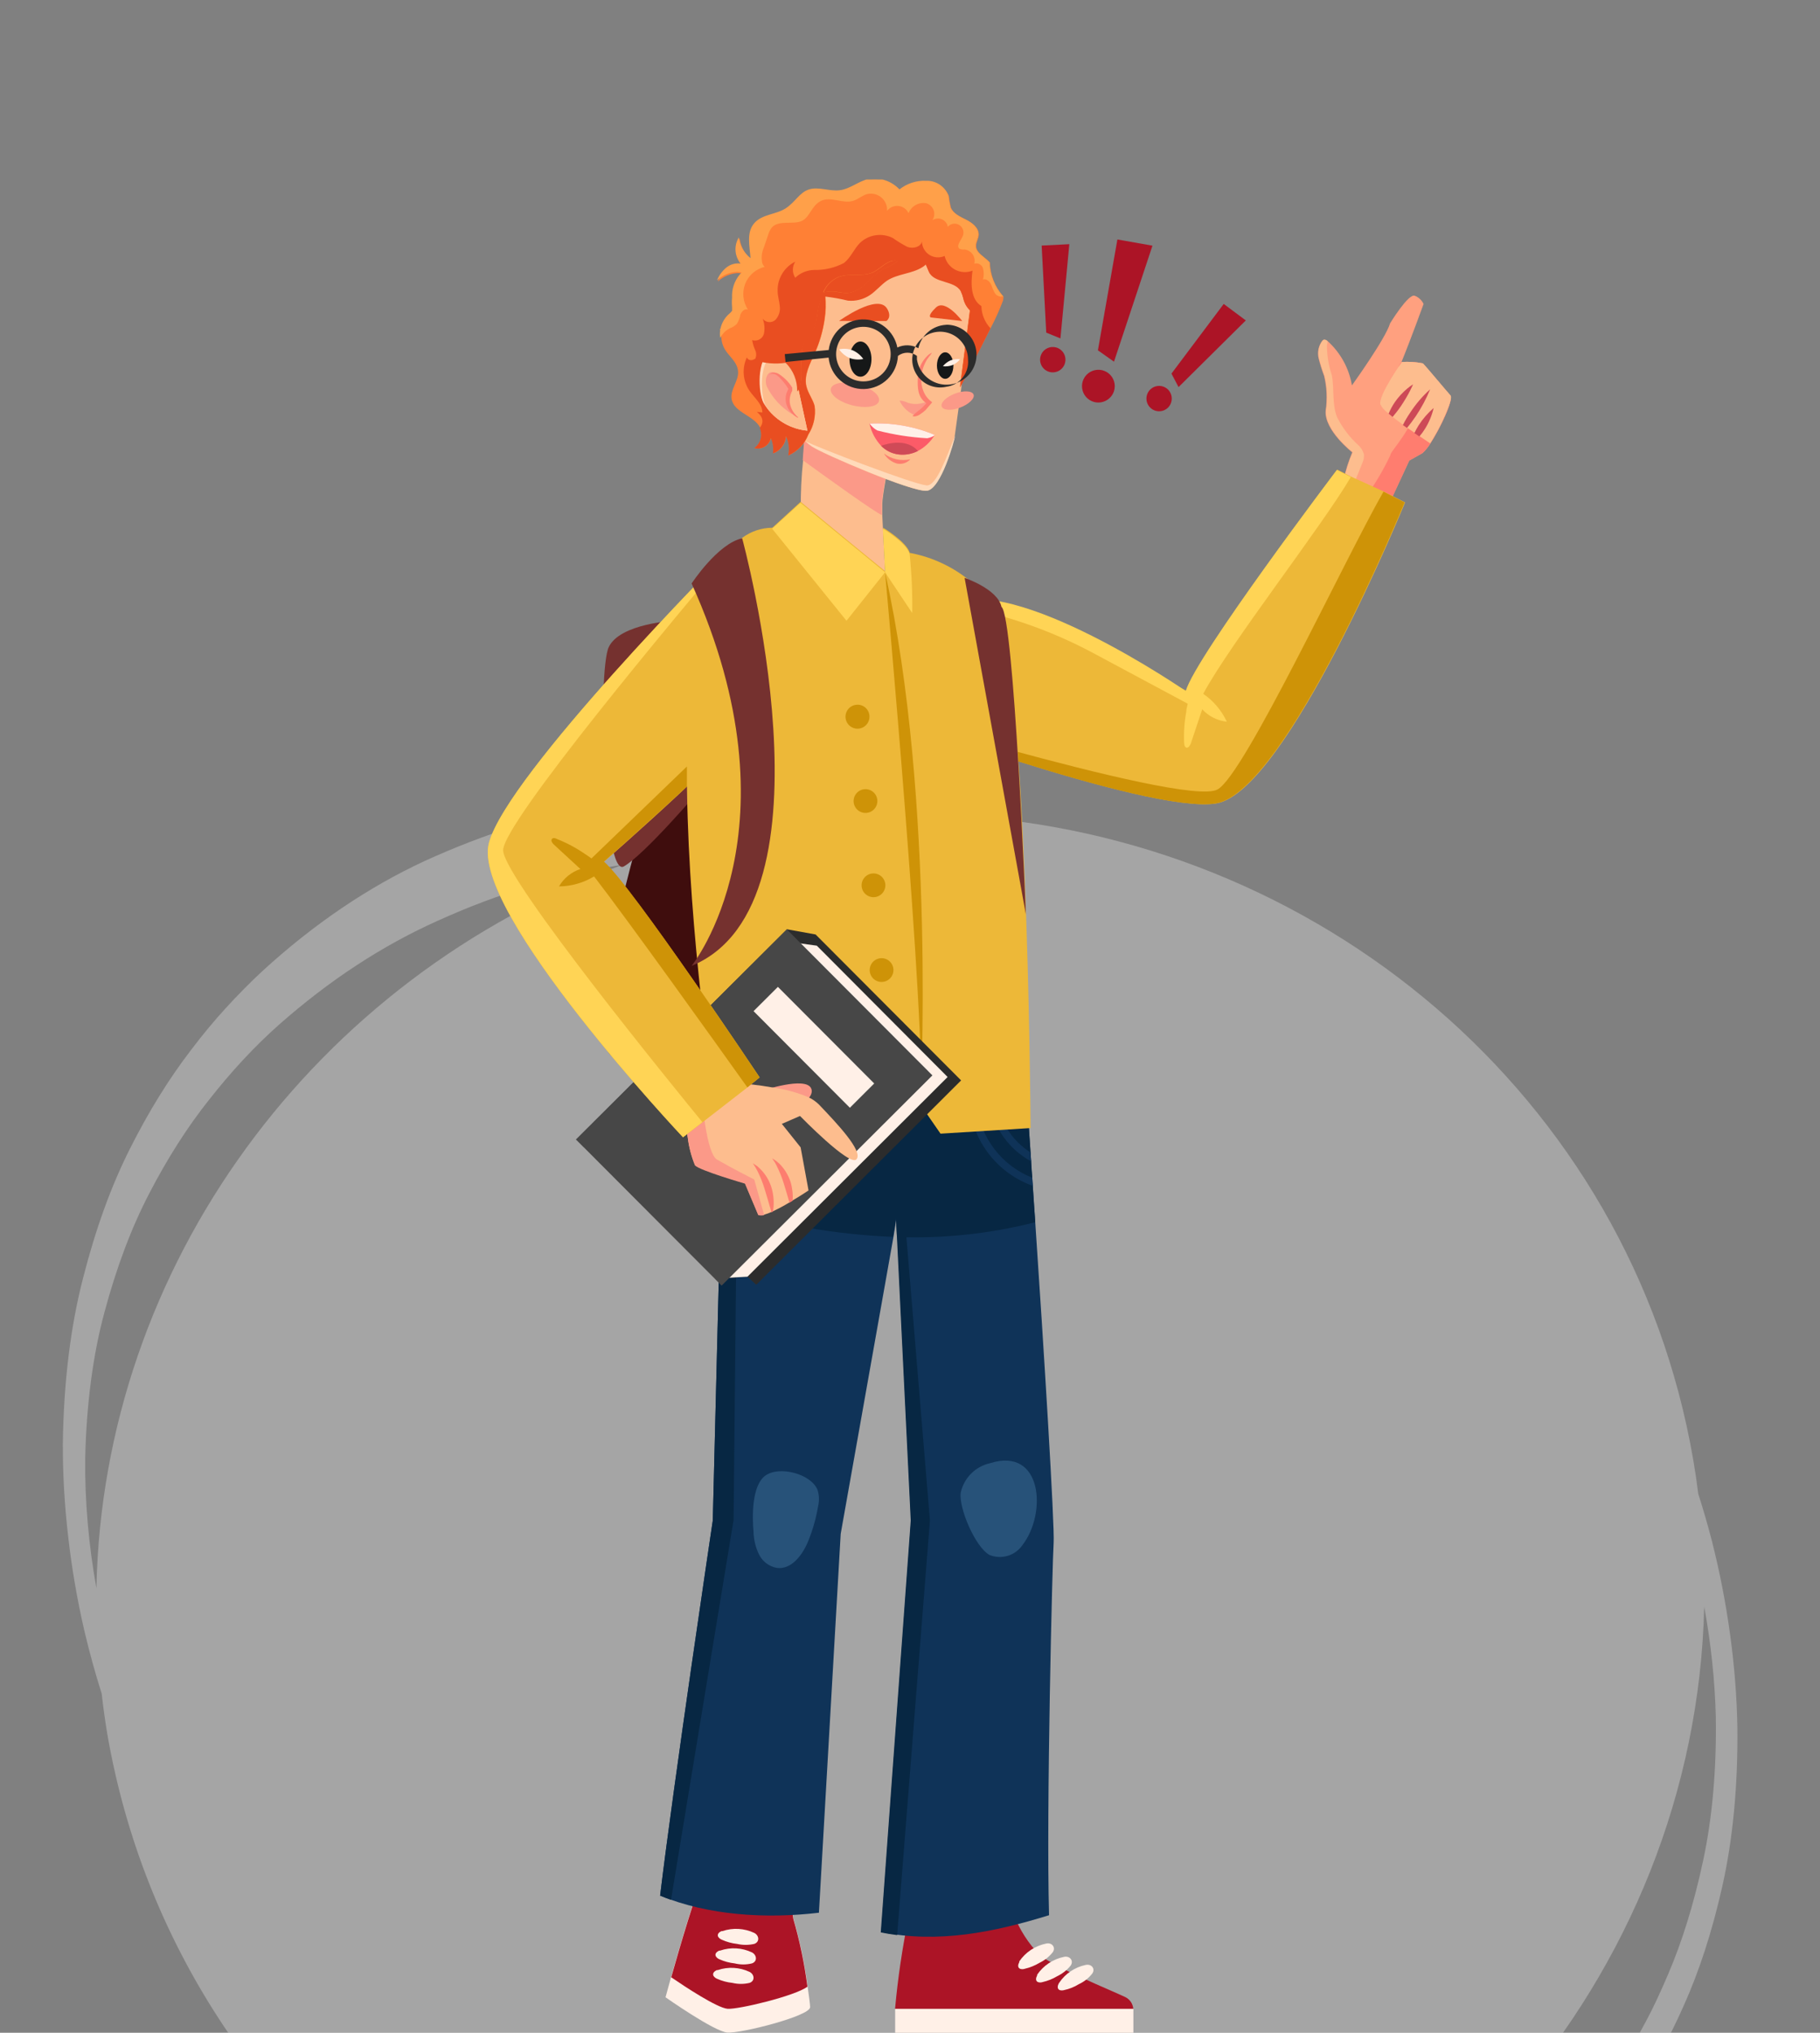 <svg xmlns="http://www.w3.org/2000/svg" width="720" height="804" viewBox="0 0 720 804" fill="none"><rect x="0" y="0" width="720" height="804" fill="#808080" stroke="none"/><g clip-path="url(#clip0_6_1383)"><g clip-path="url(#clip1_6_1383)"><path d="M453.789 937.135C434.968 938.68 420.177 938.385 410.088 937.879C406.256 937.692 403.098 937.488 400.686 937.305C230.314 962.379 70.877 851.093 42.379 685.455C41.527 680.254 40.805 675.04 40.217 669.839C37.652 661.758 35.356 653.423 33.352 644.921C30.541 632.773 28.404 620.35 26.994 607.962C25.526 595.38 24.808 582.93 24.858 570.924C25.187 546.819 27.904 524.59 32.849 505.547C37.727 486.375 43.902 469.293 51.241 454.668C58.7 439.789 66.886 426.558 75.726 415.093C80.138 409.253 84.709 403.752 89.44 398.588C94.167 393.442 98.999 388.526 103.954 383.939C124.198 365.437 145.607 350.93 167.987 340.549C215.005 319.055 264.659 309.996 316.034 313.537C336.356 314.79 356.69 317.767 377.037 322.468C521.096 330.161 645.048 433.207 669.85 577.366C670.624 581.859 671.29 586.367 671.846 590.87C673.791 596.916 675.587 603.112 677.221 609.419C680.325 621.617 682.764 634.172 684.478 646.772C686.17 659.175 687.126 671.518 687.323 683.488C687.548 706.459 685.494 727.857 681.285 746.388C677.331 763.926 672.215 779.704 666.048 793.387C663.078 800.074 659.97 806.337 656.723 812.175C653.482 817.962 650.179 823.511 646.812 828.822C640.152 838.77 633.139 847.79 625.801 855.846C618.653 863.799 611.393 870.726 604.157 876.902C590.388 888.523 576.078 898.234 561.292 905.991C547.277 913.383 533.823 919.084 521 923.382C499.09 930.643 476.656 935.233 453.789 937.135ZM173.249 364.149C151.335 373.938 130.336 387.674 110.435 405.237C105.56 409.562 100.824 414.195 96.229 419.136C91.634 424.077 87.151 429.331 82.781 434.898C74.226 445.626 66.288 458.048 59.036 472.054C52.026 485.5 46.086 501.253 41.34 518.979C36.763 535.809 34.167 555.544 33.703 577.023C33.537 593.502 35.047 610.924 38.142 628.208C40.648 501.117 123.773 387.054 246.376 342.006C221.357 345.998 196.937 353.392 173.249 364.149ZM519.27 915.611C531.862 910.606 545.11 904.342 558.772 896.165C573.2 887.644 587.15 877.246 600.562 865.019C607.6 858.578 614.619 851.394 621.5 843.287C628.551 835.062 635.278 825.909 641.656 815.862C644.907 810.77 648.042 805.251 651.121 799.541C654.201 793.831 657.066 787.511 659.856 781.004C665.509 767.834 670.169 752.738 673.738 736.031C677.384 719.152 679.099 699.768 678.781 679.031C678.425 664.797 676.87 650.047 674.186 635.443C670.866 781.152 561.713 909.704 408.508 936.059C406.769 936.358 405.051 936.654 403.354 936.946L409.892 936.867C419.864 936.696 434.532 936.015 453.102 933.269C475.632 929.953 497.716 924.06 519.27 915.611Z" fill="white" fill-opacity="0.29"></path></g><g clip-path="url(#clip2_6_1383)"><path d="M563.168 120.254C563.168 120.254 557.832 134.959 554.432 143.181C557.251 142.989 560.083 143.175 562.852 143.735C563.603 144.407 573.17 155.87 573.684 156.345C575.265 157.807 569.731 169.271 565.778 175.517C564.936 176.865 563.926 178.1 562.773 179.193L557.515 182.158L549.016 200.46C546.409 200.013 543.871 199.229 541.466 198.128L539.766 197.298C537.949 196.329 536.262 195.133 534.746 193.74C533.504 192.563 532.415 191.235 531.504 189.787C532.318 186.067 533.469 182.428 534.943 178.916C534.943 178.916 523.795 170.22 524.428 162.432C525.105 157.877 524.903 153.235 523.835 148.755C522.979 146.492 522.253 144.183 521.661 141.837C521.361 140.665 521.323 139.442 521.549 138.253C521.774 137.065 522.258 135.94 522.965 134.959C523.116 134.715 523.336 134.522 523.598 134.406C523.889 134.346 524.191 134.361 524.475 134.451C524.759 134.541 525.015 134.702 525.219 134.92C530.307 139.504 533.692 145.677 534.825 152.431C534.825 152.431 548.107 134.01 549.926 127.883C549.926 127.883 557.16 116.025 559.65 116.973C560.454 117.255 561.184 117.714 561.785 118.317C562.381 118.855 562.853 119.516 563.168 120.254Z" fill="#FFA07F"></path><path d="M565.778 175.517C564.936 176.865 563.926 178.1 562.773 179.193L557.516 182.158L549.016 200.46C546.409 200.013 543.871 199.229 541.466 198.128L539.766 197.298C543.715 191.902 547.143 186.145 550.005 180.102C550.005 178.323 559.374 169.548 560.52 159.309C561.113 154.092 548.898 149.941 554.432 143.181C557.251 142.989 560.083 143.175 562.852 143.735C563.603 144.407 573.17 155.87 573.684 156.345C575.265 157.807 569.889 169.271 565.778 175.517Z" fill="#FF7D6F"></path><path d="M525.219 135.038C525.219 135.552 525.021 136.026 524.942 136.54C524.937 140.572 525.591 144.578 526.879 148.399C527.907 153.894 526.879 159.744 528.935 164.962C531.047 169.187 533.93 172.981 537.434 176.149C538.523 177.135 539.282 178.433 539.608 179.865C539.634 181.067 539.377 182.259 538.857 183.344C537.552 186.743 535.971 190.182 534.904 193.661C533.663 192.483 532.574 191.156 531.662 189.708C532.489 185.986 533.654 182.348 535.141 178.837C535.141 178.837 523.954 170.141 524.586 162.353C525.263 157.798 525.062 153.156 523.993 148.676C523.138 146.413 522.412 144.104 521.819 141.758C521.522 140.58 521.484 139.35 521.71 138.156C521.935 136.961 522.417 135.83 523.123 134.841C523.288 134.619 523.506 134.443 523.756 134.327C524.039 134.317 524.321 134.377 524.576 134.501C524.831 134.625 525.051 134.809 525.219 135.038Z" fill="#FDBD8E"></path><path d="M573.249 160.416C571.312 165.655 568.807 170.666 565.778 175.358L561.509 172.473L560.837 172.038L559.532 171.129L557.16 169.508C556.992 169.354 556.807 169.222 556.607 169.113L554.986 167.966L551.903 165.674L551.231 165.12L550.954 164.923L549.373 163.618L548.898 163.183C547.726 162.349 546.765 161.253 546.091 159.981C545.143 156.503 554.591 143.181 554.591 143.181C557.396 142.992 560.215 143.178 562.971 143.735C563.722 144.407 573.289 155.87 573.803 156.345C574.317 156.819 573.961 158.44 573.249 160.416Z" fill="#FDBD8E"></path><path d="M559.018 151.996C559.018 151.996 558.583 153.064 557.753 154.684C556.922 156.305 555.697 158.4 554.195 160.653C553.088 162.274 551.902 163.737 550.914 164.923L549.333 163.618C550.01 162.012 550.844 160.476 551.823 159.033C553.187 157.084 554.795 155.317 556.606 153.775C557.368 153.127 558.173 152.532 559.018 151.996Z" fill="#CD4A57"></path><path d="M565.777 153.973C564.233 157.728 562.313 161.317 560.045 164.685C558.899 166.385 557.713 167.927 556.606 169.271L554.985 168.125C555.827 166.423 556.792 164.785 557.871 163.223C560.088 159.805 562.746 156.695 565.777 153.973Z" fill="#CD4A57"></path><path d="M567.161 161.365C566.468 164.336 565.279 167.17 563.643 169.745C563.012 170.764 562.298 171.729 561.508 172.631L560.836 172.196L559.532 171.287C560.039 170.227 560.606 169.198 561.232 168.204C562.874 165.655 564.871 163.352 567.161 161.365Z" fill="#CD4A57"></path><path d="M369.862 251.572C377.768 245.366 384.409 239.713 386.663 239.515C390.892 239.318 430.147 254.418 430.147 254.418C448.924 262.324 469.282 273.195 469.282 273.195C473.235 259.438 529.053 185.755 529.053 185.755L534.588 188.561L547.514 194.451L555.855 198.721C555.855 198.721 509.011 313.357 481.102 317.784C467.582 319.919 433.19 310.708 401.328 300.628L369.862 251.572Z" fill="#EDB838"></path><path d="M398.324 296.241C434.732 306.162 474.935 316.005 481.656 312.25C492.21 306.637 531.623 221.925 547.317 194.451L555.658 198.721C555.658 198.721 508.813 313.357 480.905 317.784C467.385 319.919 432.993 310.708 401.131 300.628L398.324 296.241Z" fill="#CE9307"></path><path d="M469.361 295.727C468.689 295.529 468.492 294.659 468.452 293.908C468.254 289.779 468.533 285.641 469.282 281.575C469.282 280.784 469.599 279.559 469.875 278.334L432.993 258.569C415.026 248.881 395.554 242.292 375.396 239.081C401.052 226.391 469.085 273.313 469.085 273.313C473.038 259.557 528.855 185.874 528.855 185.874L534.39 188.68C523.203 207.852 486.399 254.892 476.003 274.42C480.042 277.197 483.263 281.005 485.332 285.449C481.604 285.045 478.149 283.304 475.607 280.547C474.066 285.093 472.563 289.6 471.061 294.145C470.745 294.817 470.191 295.885 469.361 295.727Z" fill="#FFD455"></path><path d="M316.811 201.488C317.523 202.239 350.136 226.352 350.136 226.352C350.136 226.352 349.385 211.489 349.029 203.741C349.029 201.369 349.029 199.788 349.029 199.274C349.029 196.151 351.638 182.751 351.638 182.751L318.748 167.729C318.748 167.729 318.234 174.489 317.721 181.999C317.027 188.471 316.723 194.979 316.811 201.488Z" fill="#FDBD8E"></path><path d="M317.562 181.999C326.694 188.64 346.855 203.148 348.871 203.701C348.871 201.33 348.871 199.748 348.871 199.234C348.871 196.112 351.48 182.711 351.48 182.711L318.59 167.69C318.59 167.69 318.076 174.489 317.562 181.999Z" fill="#FB9988"></path><path d="M313.926 168.876C314.976 171.068 316.518 172.989 318.432 174.489C319.27 175.242 320.155 175.942 321.081 176.584C325.034 179.351 361.086 194.847 366.62 194.096C372.155 193.345 377.452 174.331 377.729 172.236C379.547 159.863 384.449 121.717 384.449 121.717C370.732 80.171 321.713 101.715 316.179 105.905C310.644 110.095 313.926 168.876 313.926 168.876Z" fill="#FDBD8E"></path><path d="M318.59 174.489C319.428 175.242 320.313 175.942 321.238 176.584C325.191 179.351 361.244 194.847 366.778 194.096C372.313 193.344 377.61 174.331 377.886 172.236C374.447 180.616 370.534 192.238 366.581 192C360.651 191.328 322.978 176.821 318.59 174.489Z" fill="#FFDABA"></path><path d="M380.654 126.974C380.654 126.974 374.012 118.08 370.296 121.598C366.581 125.116 368.241 125.551 368.241 125.551L380.654 126.974Z" fill="#E94E21"></path><path d="M331.952 126.935C331.952 126.935 347.131 115.945 350.887 121.993C353.061 125.512 350.65 126.974 350.65 126.974L331.952 126.935Z" fill="#E94E21"></path><path d="M359.149 159.309C358.136 158.773 357.013 158.475 355.868 158.44C357.033 161.033 359.159 163.073 361.797 164.132C362.006 164.173 362.221 164.173 362.43 164.132C362.686 164.099 362.93 164.004 363.141 163.855C364.604 163.012 365.881 161.882 366.897 160.535C367.116 160.268 367.278 159.958 367.371 159.626C367.609 158.558 366.857 158.795 366.225 159.033C365.465 159.345 364.668 159.557 363.853 159.665C362.279 159.922 360.666 159.8 359.149 159.309Z" fill="#FB9988"></path><path d="M362.034 163.5C362.706 162.907 363.458 162.393 364.13 161.839C364.975 161.119 365.756 160.325 366.462 159.468C362.904 157.017 362.944 153.301 363.102 149.071C363.174 147.169 363.702 145.311 364.644 143.656C365.12 142.782 365.704 141.972 366.383 141.244C366.722 140.859 367.092 140.502 367.49 140.177C367.867 139.9 368.279 139.674 368.715 139.505C368.518 139.742 368.359 140.059 368.162 140.296C367.626 140.941 367.125 141.614 366.66 142.312C366.223 143.047 365.839 143.814 365.513 144.604C364.865 146.188 364.504 147.875 364.446 149.585C364.367 151.269 364.636 152.951 365.236 154.527C365.93 156.38 367.171 157.979 368.794 159.112C368.794 159.112 366.383 161.958 366.146 162.195C365.519 162.777 364.844 163.306 364.13 163.776C363.434 164.318 362.597 164.647 361.718 164.725C361.449 164.731 361.185 164.648 360.967 164.488L361.362 164.172L362.034 163.5Z" fill="#FD7D6F"></path><path d="M336.062 142.035C336.062 145.988 338 148.992 340.411 148.992C342.822 148.992 344.759 145.869 344.759 142.035C344.759 138.201 342.783 135.078 340.411 135.078C338.039 135.078 336.062 138.201 336.062 142.035Z" fill="#161818"></path><path d="M331.952 138.161C332.985 139.674 334.423 140.866 336.102 141.6C337.835 142.235 339.711 142.372 341.518 141.995C340.463 140.487 339.013 139.297 337.328 138.556C335.608 137.923 333.745 137.786 331.952 138.161Z" fill="#FFF0E7"></path><path d="M377.175 144.604C377.175 147.49 375.712 149.822 373.933 149.822C372.155 149.822 370.652 147.49 370.652 144.604C370.652 141.719 372.115 139.347 373.933 139.347C375.752 139.347 377.175 141.719 377.175 144.604Z" fill="#161818"></path><path d="M379.824 142.074C379.024 143.098 377.977 143.901 376.78 144.407C375.582 144.853 374.293 145.002 373.024 144.841C373.826 143.846 374.857 143.059 376.029 142.549C377.239 142.096 378.539 141.933 379.824 142.074Z" fill="#FFF0E7"></path><path d="M349.701 179.391C351.175 180.497 352.871 181.271 354.672 181.66C356.474 182.049 358.338 182.044 360.137 181.644C359.481 182.366 358.646 182.904 357.716 183.202C356.786 183.5 355.795 183.549 354.84 183.344C352.687 182.727 350.85 181.313 349.701 179.391Z" fill="#FD7D6F"></path><path d="M369.783 172.038C368.187 174.712 365.89 176.9 363.141 178.363C360.792 179.57 358.136 180.052 355.512 179.746C352.865 179.437 350.407 178.222 348.554 176.307C346.265 173.847 344.681 170.816 343.969 167.532C352.803 167.076 361.626 168.617 369.783 172.038Z" fill="#FC5B68"></path><path d="M369.783 172.038C369.783 172.038 369.308 172.829 366.818 173.343C360.144 172.97 353.523 171.937 347.052 170.259C345.846 169.589 344.806 168.657 344.008 167.532C352.842 167.076 361.665 168.617 369.822 172.038H369.783Z" fill="#FFF0E7"></path><path d="M363.142 178.363C360.792 179.57 358.136 180.052 355.512 179.746C352.866 179.437 350.407 178.222 348.555 176.307C351.757 175.2 358.912 173.501 363.142 178.363Z" fill="#CF4A57"></path><path d="M372.55 160.812C373.103 162.314 376.503 162.511 379.863 161.207C383.223 159.902 385.713 157.61 385.16 156.068C384.607 154.526 381.207 154.368 377.807 155.673C374.407 156.977 371.957 159.27 372.55 160.812Z" fill="#FB9988"></path><path d="M328.71 153.696C328.117 155.989 331.873 158.954 337.13 160.298C342.388 161.642 347.131 160.93 347.724 158.637C348.317 156.345 344.562 153.341 339.304 151.997C334.047 150.652 329.303 151.404 328.71 153.696Z" fill="#FB9988"></path><path d="M322.306 139.861C320.487 143.814 318.076 148.281 319.025 152.668C319.657 155.515 321.634 157.926 322.306 160.574C322.834 164.519 321.952 168.523 319.815 171.88C319.108 173.711 318.046 175.383 316.689 176.801C315.332 178.219 313.707 179.355 311.909 180.142C312.47 177.555 312.15 174.856 311 172.473C310.925 173.996 310.395 175.461 309.479 176.68C308.563 177.899 307.303 178.816 305.861 179.311C306.14 177.257 305.853 175.166 305.031 173.263C304.874 173.962 304.578 174.622 304.159 175.203C303.74 175.784 303.208 176.274 302.595 176.643C301.982 177.013 301.3 177.254 300.591 177.352C299.881 177.451 299.16 177.405 298.469 177.216C299.656 176.372 300.524 175.152 300.933 173.753C301.342 172.355 301.267 170.859 300.722 169.508V169.152C298.271 164.29 290.246 163.183 289.416 157.728C288.863 154.012 292.302 150.613 291.986 146.858C291.669 143.102 288.467 141.086 286.728 138.121C285.952 136.795 285.492 135.307 285.384 133.773C285.226 132.738 285.226 131.685 285.384 130.65C285.365 130.532 285.365 130.412 285.384 130.295C285.824 128.104 286.928 126.103 288.546 124.563C289.091 124.136 289.583 123.645 290.009 123.1C290.116 122.951 290.208 122.792 290.286 122.626C290.581 121.565 290.581 120.445 290.286 119.384C290.286 118.95 290.286 118.515 290.286 118.04C290.069 114.637 291.173 111.281 293.369 108.672L294.041 107.96C296.18 105.856 298.965 104.534 301.947 104.205H303.371L305.9 100.726C307.956 101.603 310.226 101.851 312.423 101.438C314.334 101.506 316.208 101.982 317.919 102.835C319.631 103.687 321.14 104.895 322.345 106.379C323.386 107.559 324.239 108.893 324.875 110.332C325.503 111.713 325.98 113.158 326.299 114.641C326.317 114.878 326.317 115.116 326.299 115.352L326.536 116.855C326.853 119.922 326.773 123.018 326.299 126.065C325.627 130.829 324.282 135.474 322.306 139.861Z" fill="#FF8035"></path><path d="M379.745 152.985L383.698 122.547C382.319 121.245 381.379 119.545 381.01 117.685C380.768 116.702 380.424 115.748 379.982 114.838C377.492 110.53 369.427 111.795 367.411 107.249L366.185 104.324C365.804 104.674 365.394 104.991 364.96 105.272C360.691 108.039 355.077 107.921 350.848 110.688C348.397 112.269 346.578 114.641 344.167 116.341C341.58 118.094 338.462 118.89 335.351 118.594C332.473 117.895 329.556 117.367 326.615 117.013H326.417C326.734 120.08 326.654 123.176 326.18 126.223C325.506 130.931 324.176 135.522 322.227 139.861C320.409 143.814 317.997 148.281 318.946 152.668C319.579 155.515 321.555 157.926 322.227 160.574C322.756 164.519 321.873 168.523 319.736 171.88C319.029 173.711 317.967 175.383 316.61 176.801C315.253 178.219 313.628 179.355 311.83 180.142C312.391 177.555 312.071 174.856 310.921 172.473C310.846 173.996 310.316 175.461 309.4 176.68C308.484 177.899 307.224 178.816 305.782 179.311C306.061 177.257 305.774 175.166 304.952 173.263C304.795 173.962 304.499 174.622 304.08 175.203C303.662 175.784 303.13 176.274 302.516 176.643C301.903 177.013 301.221 177.254 300.512 177.352C299.802 177.451 299.081 177.405 298.39 177.216C299.577 176.372 300.445 175.152 300.854 173.753C301.263 172.355 301.188 170.859 300.643 169.508V169.152C302.027 167.334 302.224 165.199 299.418 162.907L301.592 163.144C301.592 159.823 298.548 157.452 296.611 154.724C295.251 152.783 294.432 150.516 294.237 148.154C294.043 145.792 294.48 143.421 295.504 141.284C295.702 142.628 297.797 142.826 298.667 141.798C299.057 141.222 299.287 140.553 299.336 139.858C299.385 139.164 299.249 138.47 298.943 137.845C298.385 136.582 297.986 135.254 297.757 133.892C298.232 134.048 298.734 134.105 299.231 134.059C299.729 134.012 300.212 133.864 300.649 133.623C301.087 133.382 301.47 133.053 301.775 132.657C302.08 132.261 302.301 131.807 302.422 131.322C302.821 129.337 302.643 127.28 301.908 125.393C302.195 125.784 302.562 126.108 302.985 126.345C303.408 126.582 303.876 126.726 304.359 126.768C304.842 126.809 305.328 126.746 305.785 126.584C306.242 126.422 306.659 126.164 307.008 125.828C307.678 125.094 308.175 124.22 308.462 123.269C308.749 122.318 308.82 121.315 308.668 120.333C308.668 118.396 307.956 116.38 307.838 114.483C307.762 112.083 308.377 109.711 309.611 107.651C310.844 105.59 312.644 103.928 314.795 102.861C314.186 103.81 313.862 104.915 313.862 106.043C313.862 107.171 314.186 108.276 314.795 109.225C316.8 107.305 319.451 106.205 322.227 106.142C326.351 106.244 330.433 105.292 334.086 103.375C336.774 101.359 338.039 97.959 340.372 95.469C342.072 93.839 344.233 92.775 346.562 92.421C348.89 92.067 351.27 92.441 353.377 93.492C355.239 94.819 357.194 96.007 359.228 97.05C361.402 97.801 364.367 97.05 364.921 94.915C364.939 95.969 365.219 97 365.734 97.919C366.25 98.837 366.985 99.613 367.875 100.177C368.764 100.742 369.78 101.076 370.83 101.151C371.881 101.226 372.933 101.04 373.894 100.608C374.159 101.761 374.67 102.844 375.391 103.782C376.113 104.72 377.028 105.492 378.076 106.043C379.123 106.595 380.277 106.914 381.458 106.979C382.64 107.044 383.822 106.853 384.923 106.419C384.251 111.478 384.133 117.724 388.441 120.452C388.516 123.721 389.797 126.846 392.039 129.227C386.821 139.979 379.745 152.985 379.745 152.985Z" fill="#E94E21"></path><path d="M396.941 117.25C393.638 113.552 391.748 108.806 391.604 103.849C389.667 101.636 386.228 100.173 386.149 97.287C386.149 95.746 387.137 94.362 387.216 92.82C387.216 90.172 384.765 88.196 382.314 86.97C379.863 85.745 377.096 84.519 376.147 82.029C375.801 80.529 375.537 79.012 375.357 77.483C374.645 75.802 373.441 74.377 371.902 73.396C370.363 72.415 368.563 71.924 366.739 71.988C362.912 71.801 359.148 73.009 356.145 75.388C354.605 73.759 352.692 72.53 350.57 71.807C348.449 71.084 346.183 70.888 343.969 71.237C340.016 72.107 336.695 75.19 332.624 75.704C328.552 76.218 324.204 74.123 320.29 75.427C316.376 76.732 314.479 80.685 311.158 82.859C307.838 85.033 301.711 85.31 298.706 88.749C295.702 92.188 296.848 97.604 297.244 102.584C295.966 101.589 294.899 100.349 294.105 98.938C293.311 97.526 292.806 95.971 292.618 94.362C291.632 95.944 291.169 97.796 291.297 99.656C291.425 101.515 292.136 103.287 293.33 104.719C292.305 104.581 291.263 104.658 290.27 104.944C289.276 105.23 288.353 105.718 287.558 106.379C285.976 107.726 284.742 109.435 283.961 111.36C286.124 109.352 288.92 108.163 291.867 108C292.484 107.999 293.097 108.092 293.686 108.277C294.634 108.593 295.385 109.107 296.334 109.502C296.1 110.066 295.795 110.597 295.425 111.083C294.002 112.941 291.709 114.127 290.602 116.222C290.26 116.891 290.033 117.613 289.93 118.357C289.811 119.513 289.811 120.679 289.93 121.835C289.93 122.349 289.93 122.863 289.93 123.417C290.009 124.768 289.779 126.12 289.258 127.37C288.94 128.197 288.405 128.923 287.709 129.472C287.014 130.022 286.184 130.374 285.305 130.492H285.028L285.226 130.848C285.496 131.389 285.814 131.905 286.175 132.39C289.106 136.855 293.427 140.231 298.469 141.996C302.442 143.3 306.664 143.666 310.803 143.063C312.303 144.537 313.482 146.306 314.265 148.259C315.047 150.212 315.416 152.305 315.349 154.408C318.59 151.048 315.902 140.731 317.681 136.422C318.669 133.971 320.804 132.113 321.95 129.702C322.656 128.012 323.109 126.227 323.294 124.405C323.612 121.912 324.195 119.46 325.034 117.092C325.515 116.985 326.004 116.918 326.496 116.894H326.694C329.635 117.248 332.552 117.777 335.43 118.475C338.541 118.772 341.659 117.975 344.246 116.222C346.657 114.562 348.476 112.269 350.926 110.569C355.156 107.802 360.77 107.921 365.039 105.154C365.473 104.872 365.883 104.555 366.265 104.205L367.49 107.13C369.506 111.676 377.57 110.411 380.061 114.72C380.503 115.63 380.847 116.584 381.089 117.566C381.458 119.427 382.397 121.126 383.777 122.428L379.824 152.866C379.824 152.866 386.9 139.861 391.92 129.741C393.726 126.309 395.323 122.772 396.703 119.147C396.904 118.536 396.985 117.892 396.941 117.25ZM354.445 103.849C352.878 104.9 351.193 105.762 349.424 106.419C347.009 107.975 344.804 109.835 342.862 111.953C340.903 114.115 338.243 115.515 335.351 115.906C333.809 115.858 332.275 115.673 330.766 115.353C329.301 115.199 327.822 115.266 326.378 115.55H325.785C325.945 115.282 326.09 115.005 326.22 114.72C327.441 112.386 329.441 110.554 331.873 109.542C336.102 107.921 341.083 109.542 345.234 107.802C348.08 106.537 350.136 103.849 353.14 103.138C353.795 103.039 354.462 103.039 355.117 103.138C354.86 103.397 354.582 103.635 354.287 103.849H354.445Z" fill="#FF8035"></path><path d="M319.42 170.338C316.33 170.047 313.332 169.125 310.612 167.63C307.892 166.134 305.509 164.096 303.608 161.642C303.028 160.902 302.499 160.122 302.027 159.309C299.931 155.357 299.299 142.074 304.794 138.991C308.747 136.817 311.395 139.94 312.7 142.035C313.253 142.944 313.57 143.616 313.57 143.616L319.42 170.338Z" fill="#FFDABA"></path><path d="M319.42 170.338C316.33 170.047 313.332 169.126 310.612 167.63C307.892 166.134 305.509 164.096 303.608 161.642L302.936 160.575C300.841 156.622 300.208 143.34 305.703 140.256C306.88 139.592 308.267 139.406 309.577 139.737C310.888 140.068 312.02 140.891 312.74 142.035C313.293 142.944 313.609 143.616 313.609 143.616L319.42 170.338Z" fill="#FDBD8E"></path><path d="M303.094 149.585C302.856 150.666 302.939 151.792 303.331 152.827C305.6 157.453 309.173 161.314 313.609 163.935C312.344 161.82 311.816 159.345 312.107 156.898C312.107 156.068 312.383 155.238 312.383 154.408C312.423 151.048 304.715 143.26 303.094 149.585Z" fill="#FB9988"></path><path d="M315.744 165.199H315.507L314.835 164.804C314.033 164.281 313.314 163.642 312.7 162.907C311.843 161.863 311.246 160.63 310.961 159.31C310.624 157.723 310.819 156.07 311.514 154.605C311.604 154.4 311.71 154.202 311.83 154.013V153.736L311.514 153.222C311.125 152.584 310.689 151.977 310.21 151.404C309.79 150.842 309.327 150.313 308.826 149.822C308.429 149.35 307.978 148.925 307.482 148.557C307.085 148.228 306.607 148.01 306.099 147.925C305.709 147.832 305.302 147.832 304.912 147.925C304.699 148.03 304.52 148.195 304.399 148.399C304.383 148.478 304.383 148.558 304.399 148.636C304.372 148.56 304.372 148.476 304.399 148.399C304.475 148.149 304.627 147.928 304.834 147.767C305.246 147.502 305.727 147.364 306.217 147.372C306.859 147.374 307.488 147.551 308.036 147.885C308.623 148.231 309.178 148.628 309.696 149.071C310.278 149.554 310.832 150.068 311.356 150.613C311.912 151.21 312.428 151.844 312.898 152.51L313.214 153.024L313.412 153.301V153.696V153.973V154.21V154.605C313.296 154.763 313.203 154.936 313.135 155.119C312.561 156.354 312.316 157.715 312.423 159.072C312.563 160.273 312.953 161.432 313.57 162.472C314.016 163.238 314.561 163.942 315.191 164.567L315.744 165.041V165.199Z" fill="#FD7D6F"></path><path d="M391.841 129.86C389.6 127.479 388.318 124.353 388.244 121.084C383.935 118.357 384.053 112.111 384.725 107.051C383.624 107.485 382.442 107.676 381.261 107.612C380.079 107.547 378.925 107.228 377.878 106.676C376.831 106.124 375.915 105.353 375.193 104.415C374.472 103.477 373.961 102.394 373.696 101.24C372.736 101.672 371.683 101.859 370.632 101.784C369.582 101.709 368.566 101.374 367.677 100.81C366.788 100.246 366.052 99.47 365.537 98.551C365.021 97.633 364.741 96.601 364.723 95.548C364.169 97.762 361.204 98.434 359.03 97.683C356.996 96.64 355.041 95.451 353.18 94.125C351.073 93.074 348.692 92.7 346.364 93.053C344.036 93.407 341.874 94.472 340.174 96.102C337.842 98.473 336.577 101.873 333.889 104.007C330.235 105.924 326.153 106.877 322.029 106.774C319.254 106.837 316.602 107.937 314.597 109.858C313.988 108.908 313.664 107.804 313.664 106.676C313.664 105.547 313.988 104.443 314.597 103.494C312.446 104.56 310.647 106.223 309.413 108.283C308.18 110.344 307.564 112.715 307.64 115.115C307.64 117.092 308.312 119.068 308.47 120.966C308.622 121.947 308.552 122.951 308.264 123.902C307.977 124.853 307.48 125.727 306.81 126.46C306.461 126.797 306.044 127.055 305.587 127.217C305.131 127.379 304.644 127.441 304.161 127.4C303.678 127.359 303.21 127.215 302.787 126.978C302.364 126.741 301.997 126.416 301.71 126.025C302.445 127.912 302.623 129.97 302.224 131.955C302.103 132.44 301.883 132.894 301.578 133.29C301.273 133.686 300.889 134.014 300.452 134.255C300.014 134.496 299.531 134.645 299.034 134.691C298.536 134.737 298.034 134.681 297.56 134.524C297.789 135.886 298.187 137.214 298.745 138.477C299.051 139.102 299.187 139.797 299.138 140.491C299.09 141.185 298.859 141.854 298.469 142.43C302.442 143.735 306.664 144.1 310.803 143.498C312.303 144.972 313.482 146.741 314.264 148.694C315.047 150.646 315.416 152.74 315.349 154.843C318.59 151.483 315.902 141.165 317.681 136.857C318.669 134.406 320.804 132.548 321.95 130.137C322.656 128.446 323.109 126.662 323.294 124.84C323.612 122.347 324.195 119.895 325.034 117.527C325.515 117.419 326.004 117.353 326.496 117.329H326.694C329.635 117.683 332.552 118.211 335.43 118.91C338.541 119.207 341.659 118.41 344.246 116.657C346.657 114.997 348.476 112.704 350.926 111.004C355.156 108.237 360.77 108.356 365.039 105.589C365.473 105.307 365.883 104.99 366.265 104.64L367.49 107.565C369.506 112.111 377.57 110.846 380.061 115.155C380.502 116.065 380.847 117.019 381.089 118.001C381.458 119.861 382.397 121.561 383.777 122.863L379.824 153.301C379.824 153.301 386.821 139.979 391.841 129.86ZM354.287 103.849C352.72 104.9 351.035 105.762 349.266 106.419C346.851 107.975 344.646 109.835 342.704 111.953C340.745 114.115 338.085 115.515 335.193 115.906C333.651 115.858 332.116 115.673 330.607 115.352C329.143 115.199 327.664 115.265 326.22 115.55H325.627C325.787 115.282 325.932 115.005 326.062 114.72C327.283 112.386 329.283 110.554 331.714 109.542C335.944 107.921 340.925 109.542 345.076 107.802C347.922 106.537 349.978 103.849 352.982 103.138C353.637 103.039 354.304 103.039 354.959 103.138C354.752 103.391 354.528 103.629 354.287 103.849Z" fill="#E94E21"></path><path d="M396.94 117.25C396.209 117.412 395.445 117.329 394.766 117.012C393.383 116.34 392.908 114.641 392.315 113.059C391.722 111.478 390.378 110.095 388.876 110.53C389.27 109.094 389.27 107.578 388.876 106.142C388.666 105.44 388.185 104.85 387.541 104.502C386.896 104.153 386.139 104.075 385.437 104.284C385.6 103.652 385.624 102.991 385.506 102.349C385.389 101.707 385.134 101.097 384.758 100.564C384.382 100.03 383.894 99.584 383.329 99.257C382.764 98.93 382.134 98.73 381.484 98.671C380.867 98.735 380.244 98.654 379.665 98.433C378.124 97.445 379.982 95.311 380.733 93.65C381.143 92.886 381.256 91.997 381.051 91.154C380.846 90.312 380.336 89.574 379.621 89.084C378.905 88.594 378.033 88.385 377.173 88.499C376.313 88.612 375.526 89.039 374.961 89.697C374.846 89.047 374.569 88.435 374.156 87.919C373.743 87.403 373.207 86.999 372.598 86.743C371.988 86.487 371.324 86.389 370.667 86.456C370.009 86.523 369.379 86.754 368.834 87.128C369.23 86.545 369.482 85.877 369.567 85.177C369.653 84.478 369.571 83.769 369.327 83.108C369.084 82.447 368.686 81.853 368.167 81.377C367.648 80.9 367.023 80.555 366.343 80.368C364.912 80.134 363.443 80.399 362.184 81.119C360.924 81.838 359.95 82.969 359.425 84.321C359.064 83.54 358.507 82.865 357.807 82.363C357.108 81.861 356.29 81.549 355.433 81.458C354.577 81.366 353.712 81.498 352.922 81.841C352.132 82.183 351.444 82.725 350.926 83.412C350.992 82.409 350.821 81.404 350.426 80.48C350.032 79.555 349.425 78.736 348.655 78.09C347.885 77.443 346.974 76.987 345.995 76.758C345.016 76.528 343.997 76.533 343.02 76.771C341.004 77.325 339.383 78.906 337.407 79.459C333.454 80.685 328.631 77.562 324.796 79.459C320.962 81.357 320.527 85.744 317.246 87.365C313.965 88.986 308.193 86.891 305.387 89.935C304.665 90.844 304.139 91.894 303.845 93.018L302.185 97.88C301.342 99.821 301.12 101.975 301.552 104.047C301.75 104.613 302.075 105.127 302.501 105.549C300.773 105.973 299.172 106.804 297.83 107.973C296.489 109.142 295.447 110.615 294.792 112.269C294.16 113.927 293.927 115.711 294.113 117.476C294.298 119.241 294.897 120.937 295.859 122.428C294.594 121.954 293.369 123.219 292.895 124.484C292.665 125.809 292.167 127.073 291.432 128.199C290.645 128.933 289.717 129.497 288.704 129.86C287.656 130.391 286.728 131.131 285.977 132.034C285.572 132.526 285.214 133.055 284.909 133.615C284.751 132.58 284.751 131.527 284.909 130.492L284.712 130.136H284.988C285.429 127.946 286.533 125.945 288.151 124.405C288.696 123.978 289.187 123.487 289.614 122.942C289.614 122.388 289.614 121.875 289.614 121.361C289.495 120.204 289.495 119.039 289.614 117.882C289.397 114.479 290.501 111.123 292.697 108.514L293.369 107.802C292.781 107.618 292.167 107.524 291.551 107.525C288.604 107.689 285.807 108.877 283.645 110.885C284.426 108.96 285.66 107.252 287.242 105.905C288.037 105.244 288.96 104.755 289.953 104.469C290.947 104.183 291.989 104.107 293.013 104.244C291.82 102.813 291.108 101.041 290.981 99.181C290.853 97.322 291.315 95.469 292.302 93.888C292.489 95.496 292.994 97.052 293.788 98.463C294.582 99.875 295.649 101.114 296.927 102.11C296.532 97.129 295.227 91.911 298.39 88.274C301.552 84.638 306.968 84.914 310.842 82.385C314.716 79.855 316.179 76.218 319.974 74.953C323.769 73.688 328.196 75.783 332.307 75.23C336.418 74.676 339.66 71.632 343.653 70.763C345.867 70.413 348.132 70.609 350.254 71.332C352.375 72.055 354.288 73.284 355.828 74.913C358.831 72.534 362.596 71.326 366.423 71.514C368.319 71.447 370.189 71.98 371.764 73.037C373.34 74.095 374.542 75.623 375.198 77.404C375.378 78.932 375.642 80.45 375.989 81.95C376.938 84.44 379.744 85.665 382.156 86.891C384.567 88.116 387.176 90.093 387.058 92.741C387.058 94.283 385.951 95.666 385.99 97.208C385.99 100.094 389.508 101.556 391.445 103.77C391.589 108.726 393.479 113.473 396.782 117.171L396.94 117.25Z" fill="#FFA049"></path><path d="M374.25 128.476C371.665 128.612 369.196 129.59 367.219 131.26C365.242 132.93 363.866 135.201 363.3 137.726C362.037 137.024 360.626 136.633 359.183 136.585C357.739 136.537 356.305 136.833 354.998 137.45C354.369 134.235 352.613 131.35 350.047 129.314C347.48 127.278 344.271 126.225 340.997 126.344C337.723 126.463 334.6 127.747 332.188 129.964C329.776 132.181 328.234 135.186 327.841 138.438L310.447 140.059L310.763 143.181L327.801 141.442C328.135 144.904 329.768 148.11 332.371 150.416C334.974 152.723 338.354 153.957 341.831 153.872C345.308 153.787 348.623 152.388 351.11 149.957C353.597 147.526 355.071 144.244 355.235 140.77C356.313 139.943 357.633 139.495 358.991 139.495C360.349 139.495 361.669 139.943 362.746 140.77C362.746 141.244 362.746 141.679 362.746 142.193C363.11 144.434 364.108 146.523 365.623 148.212C367.139 149.902 369.107 151.121 371.295 151.726C373.483 152.33 375.798 152.294 377.966 151.622C380.133 150.95 382.063 149.669 383.525 147.933C384.986 146.197 385.92 144.078 386.213 141.827C386.506 139.577 386.147 137.289 385.179 135.236C384.211 133.183 382.674 131.452 380.75 130.246C378.827 129.041 376.599 128.413 374.329 128.437L374.25 128.476ZM341.597 150.85C339.459 150.858 337.368 150.231 335.587 149.048C333.806 147.865 332.417 146.18 331.595 144.207C330.773 142.233 330.556 140.06 330.971 137.963C331.387 135.866 332.415 133.939 333.927 132.428C335.438 130.916 337.365 129.888 339.462 129.472C341.559 129.057 343.732 129.274 345.706 130.096C347.68 130.918 349.365 132.307 350.547 134.088C351.73 135.868 352.357 137.96 352.35 140.098C352.35 141.51 352.072 142.908 351.531 144.213C350.991 145.517 350.199 146.703 349.2 147.701C348.202 148.699 347.017 149.491 345.712 150.032C344.407 150.572 343.009 150.85 341.597 150.85ZM374.329 152.985C372.099 153.484 369.769 153.279 367.66 152.397C365.552 151.515 363.77 149.999 362.56 148.06C361.351 146.122 360.773 143.855 360.907 141.573C361.042 139.292 361.882 137.109 363.311 135.325C364.741 133.542 366.689 132.247 368.886 131.619C371.083 130.991 373.422 131.061 375.578 131.819C377.734 132.577 379.601 133.987 380.921 135.852C382.241 137.718 382.949 139.947 382.947 142.233C383.192 144.806 382.418 147.373 380.792 149.383C379.167 151.393 376.818 152.686 374.25 152.985H374.329Z" fill="#2C2C2C"></path><path d="M448.331 794.552C448.26 793.596 447.947 792.673 447.422 791.871C446.896 791.069 446.175 790.414 445.327 789.967C439.278 787.081 417.101 778.108 411.172 773.127C406.829 768.635 403.417 763.328 401.131 757.513L359.386 758.62C356.946 770.488 355.178 782.485 354.089 794.552H448.331Z" fill="#AC1426"></path><path d="M448.37 794.552H354.128V804H448.37V794.552Z" fill="#FFF0E7"></path><path d="M403.226 775.776C403.233 775.881 403.233 775.987 403.226 776.092C402.752 776.922 402.435 778.187 403.542 778.701C404.132 778.9 404.771 778.9 405.361 778.701C407.409 778.237 409.371 777.45 411.171 776.369C413.253 775.372 415.079 773.912 416.508 772.099C417.813 770.123 415.994 768.147 413.781 768.74C409.485 769.631 405.701 772.153 403.226 775.776Z" fill="#FFF0E7"></path><path d="M410.302 781.033V781.349C409.828 782.179 409.511 783.484 410.618 783.958C411.208 784.157 411.847 784.157 412.437 783.958C414.487 783.499 416.449 782.711 418.248 781.626C420.319 780.63 422.142 779.185 423.584 777.396C424.889 775.38 423.07 773.443 420.857 773.997C416.561 774.889 412.778 777.411 410.302 781.033Z" fill="#FFF0E7"></path><path d="M419.039 784.195C418.964 784.295 418.898 784.401 418.841 784.512C418.406 785.342 418.09 786.607 419.197 787.121C419.776 787.298 420.396 787.298 420.976 787.121C423.033 786.687 425 785.898 426.786 784.789C428.879 783.827 430.71 782.376 432.123 780.559C433.467 778.582 431.649 776.606 429.396 777.199C425.169 778.105 421.457 780.612 419.039 784.195Z" fill="#FFF0E7"></path><path d="M313.925 758.976C313.187 754.816 312.935 750.584 313.174 746.366L279.099 739.487C275.145 748.5 268.781 770.281 265.46 782.061C264.116 786.844 263.286 789.967 263.286 789.967C263.286 789.967 282.498 803.486 287.716 803.921C292.934 804.356 320.487 797.398 320.487 793.88C320.487 792.892 320.092 789.927 319.499 785.737C318.333 776.686 316.47 767.739 313.925 758.976Z" fill="#FFF0E7"></path><path d="M313.254 746.366L279.178 739.487C275.225 748.5 268.86 770.281 265.54 782.061C270.718 785.619 283.645 794.157 287.796 794.513C291.946 794.869 314.558 789.453 319.42 785.777C318.256 776.713 316.393 767.752 313.846 758.976C313.161 754.809 312.962 750.578 313.254 746.366Z" fill="#AC1426"></path><path d="M285.779 763.798H285.423C284.554 764.154 283.565 764.984 284.119 766.051C284.468 766.567 284.964 766.966 285.542 767.198C287.457 768.07 289.498 768.63 291.59 768.858C293.827 769.372 296.152 769.372 298.389 768.858C300.643 768.067 300.327 765.498 298.389 764.51C294.437 762.65 289.916 762.395 285.779 763.798Z" fill="#FFF0E7"></path><path d="M284.87 771.507H284.514C283.645 771.902 282.617 772.732 283.21 773.799C283.55 774.324 284.049 774.725 284.633 774.946C286.538 775.8 288.566 776.347 290.642 776.566C292.888 777.121 295.235 777.121 297.481 776.566C299.734 775.776 299.378 773.206 297.481 772.218C293.531 770.346 289.006 770.09 284.87 771.507Z" fill="#FFF0E7"></path><path d="M283.921 779.215H283.566C282.696 779.61 281.707 780.44 282.261 781.507C282.61 782.023 283.106 782.422 283.684 782.654C285.601 783.512 287.643 784.059 289.732 784.275C291.967 784.809 294.297 784.809 296.532 784.275C298.785 783.484 298.469 780.915 296.532 779.926C292.579 778.066 288.058 777.811 283.921 779.215Z" fill="#FFF0E7"></path><path d="M415.006 757.513C413.86 715.572 416.35 616.866 416.825 610.265C417.299 603.663 412.872 532.391 409.551 483.414L406.428 437.125H284.672L285.068 477.642L281.984 601.371C281.984 601.371 266.488 705.294 261.152 749.765C280.403 757.671 303.173 758.976 323.966 756.525L332.584 606.668L353.456 489.225L354.642 481.833L354.998 489.264L360.454 601.252L348.594 764.154C371.048 768.779 393.264 764.233 415.006 757.513Z" fill="#0F3358"></path><path d="M391.406 615.008C393.715 615.956 396.28 616.081 398.67 615.361C401.06 614.641 403.129 613.121 404.53 611.055C414.176 598.564 412.437 572.198 391.683 578.72C388.835 579.354 386.229 580.788 384.169 582.854C382.11 584.92 380.685 587.532 380.061 590.381C379.27 596.587 385.832 611.846 391.406 615.008Z" fill="#275279"></path><path d="M298.113 606.075C298.205 609.151 298.96 612.171 300.327 614.929C301.016 616.292 302.015 617.474 303.244 618.38C304.473 619.286 305.898 619.891 307.403 620.147C313.174 620.819 317.483 615.008 319.697 609.632C321.526 605.155 322.852 600.488 323.65 595.718C324.168 593.589 324.086 591.359 323.413 589.274C320.883 582.95 308.391 579.669 302.857 583.582C297.323 587.496 297.56 599.868 298.113 606.075Z" fill="#275279"></path><path d="M291.867 437.125H284.672L285.068 477.642L281.984 601.371C281.984 601.371 266.488 705.294 261.152 749.765C262.575 750.358 263.998 750.912 265.46 751.426L290.207 601.213L291.867 437.125Z" fill="#072743"></path><path d="M409.551 483.414C391.688 487.974 373.263 489.944 354.84 489.264L354.484 481.833L353.298 489.225C330.139 488.23 307.205 484.244 285.068 477.366V460.921L284.672 437.125H406.428C406.428 437.125 406.902 444.398 407.693 455.941C407.693 457.087 407.693 458.233 407.93 459.459C407.93 461.514 408.207 463.689 408.365 465.942C408.365 466.969 408.365 468.076 408.563 469.144C408.8 473.531 409.195 478.354 409.551 483.414Z" fill="#072743"></path><path d="M304.043 437.125C303.351 442.911 301.248 448.439 297.918 453.223C294.589 458.007 290.135 461.899 284.949 464.558V461.198C289.317 458.702 293.048 455.23 295.853 451.055C298.657 446.879 300.459 442.111 301.118 437.125H304.043Z" fill="#0F3358"></path><path d="M316.139 437.125C314.14 445.094 310.277 452.474 304.868 458.659C299.46 464.844 292.66 469.657 285.028 472.701V469.499C291.842 466.59 297.909 462.177 302.777 456.591C307.644 451.005 311.185 444.391 313.135 437.243L316.139 437.125Z" fill="#0F3358"></path><path d="M407.93 459.34C403.714 457.073 400.059 453.89 397.234 450.025C394.409 446.16 392.485 441.711 391.604 437.006H394.648C395.447 440.857 397.014 444.509 399.256 447.741C401.497 450.974 404.366 453.722 407.693 455.822C407.772 456.889 407.851 458.115 407.93 459.34Z" fill="#0F3358"></path><path d="M408.563 469.025C401.776 466.613 395.813 462.323 391.369 456.655C386.925 450.986 384.183 444.172 383.46 437.006H386.346C387.062 443.353 389.488 449.387 393.367 454.462C397.245 459.538 402.429 463.464 408.365 465.823C408.444 466.851 408.523 467.958 408.563 469.025Z" fill="#0F3358"></path><path d="M356.659 466.179L354.484 481.991L354.84 489.422L360.295 601.41L348.436 764.312C350.61 764.747 352.745 765.103 354.919 765.38L367.885 601.41L356.659 466.179Z" fill="#072743"></path><path d="M257.515 314.227C257.515 314.227 229.843 403.445 240.872 416.411C251.901 429.377 290.088 420.364 290.088 420.364L301.513 405.856L297.836 308.495L273.604 281.575L257.515 314.227Z" fill="#3F0D0D"></path><path d="M266.488 245.524C266.488 245.524 245.3 246.591 240.833 255.92C236.366 265.249 238.461 347.511 246.802 342.688C255.143 337.865 276.45 312.843 276.45 312.843L266.488 245.524Z" fill="#75312F"></path><path d="M407.653 446.177L372.076 448.39L364.169 436.966L348.594 449.853L285.344 453.806C285.344 453.806 249.766 243.903 293.685 212.675C297.124 210.141 301.274 208.758 305.545 208.722L316.732 198.483L336.932 215.086L350.215 225.956L349.385 208.722C349.385 208.722 358.635 214.256 359.939 218.723H360.177C369.136 220.434 377.498 224.438 384.449 230.344L385.556 231.333C388.914 234.453 391.78 238.065 394.055 242.045C406.27 263.668 407.653 437.006 407.693 445.465C407.734 445.58 407.753 445.703 407.746 445.825C407.739 445.947 407.708 446.067 407.653 446.177Z" fill="#EDB838"></path><path d="M350.136 226.352C350.136 226.352 366.699 408.189 364.13 437.006C364.13 437.124 370.376 316.519 350.136 226.352Z" fill="#CE9307"></path><path d="M299.18 508.16L295.702 504.958L288.547 505.392L227.906 450.683L240.003 438.627L311.316 367.552L322.662 369.608L380.219 427.321L299.18 508.16Z" fill="#2C2C2C"></path><path d="M295.702 504.958L291.393 505.195L282.814 505.748L231.068 453.846L242.69 442.263L312.542 372.573L323.136 374.035L374.882 425.977L295.702 504.958Z" fill="#FFF0E7"></path><path d="M311.281 367.594L227.893 450.746L285.479 508.491L368.866 425.339L311.281 367.594Z" fill="#474747"></path><path d="M307.741 390.332L298.112 399.934L336.214 438.141L345.843 428.539L307.741 390.332Z" fill="#FFF0E7"></path><path d="M343.969 283.433C343.977 284.373 343.705 285.294 343.189 286.079C342.672 286.864 341.934 287.478 341.068 287.843C340.202 288.208 339.247 288.308 338.324 288.129C337.401 287.951 336.552 287.502 335.885 286.841C335.218 286.179 334.762 285.334 334.576 284.412C334.389 283.491 334.481 282.535 334.839 281.666C335.197 280.797 335.805 280.054 336.586 279.531C337.367 279.008 338.285 278.729 339.225 278.729C339.846 278.723 340.462 278.841 341.037 279.075C341.613 279.309 342.136 279.655 342.577 280.092C343.018 280.53 343.368 281.05 343.607 281.623C343.846 282.197 343.969 282.812 343.969 283.433Z" fill="#CE9307"></path><path d="M347.092 316.835C347.092 317.766 346.816 318.675 346.299 319.449C345.782 320.222 345.047 320.825 344.188 321.181C343.328 321.537 342.382 321.63 341.47 321.449C340.557 321.267 339.719 320.82 339.061 320.162C338.403 319.504 337.955 318.666 337.773 317.753C337.592 316.841 337.685 315.895 338.041 315.035C338.397 314.176 339 313.441 339.774 312.924C340.548 312.407 341.457 312.131 342.387 312.131C343.635 312.131 344.831 312.627 345.714 313.509C346.596 314.391 347.092 315.588 347.092 316.835Z" fill="#CE9307"></path><path d="M350.255 350.159C350.255 351.089 349.979 351.999 349.462 352.773C348.945 353.546 348.21 354.149 347.351 354.505C346.491 354.861 345.545 354.954 344.633 354.773C343.72 354.591 342.882 354.143 342.224 353.485C341.566 352.828 341.118 351.989 340.937 351.077C340.755 350.164 340.848 349.219 341.204 348.359C341.56 347.499 342.163 346.765 342.937 346.248C343.71 345.731 344.62 345.455 345.55 345.455C346.798 345.455 347.994 345.951 348.877 346.833C349.759 347.715 350.255 348.912 350.255 350.159Z" fill="#CE9307"></path><path d="M353.456 383.68C353.456 384.611 353.18 385.52 352.663 386.294C352.146 387.067 351.412 387.67 350.552 388.026C349.693 388.382 348.747 388.475 347.834 388.294C346.922 388.112 346.084 387.665 345.426 387.007C344.768 386.349 344.32 385.511 344.138 384.598C343.957 383.686 344.05 382.74 344.406 381.88C344.762 381.021 345.365 380.286 346.138 379.769C346.912 379.252 347.822 378.976 348.752 378.976C350 378.976 351.196 379.472 352.078 380.354C352.96 381.236 353.456 382.433 353.456 383.68Z" fill="#CE9307"></path><path d="M349.266 209.117L350.136 226.352L360.888 242.48C361.001 234.679 360.658 226.879 359.86 219.118C358.556 214.651 349.266 209.117 349.266 209.117Z" fill="#FFD455"></path><path d="M350.136 226.352L334.877 245.524L305.466 209.117L316.693 198.879L350.136 226.352Z" fill="#FFD455"></path><path d="M301.513 431.393C301.513 431.393 318.63 425.621 320.883 430.444C323.136 435.267 309.735 441.117 309.735 441.117L301.513 431.393Z" fill="#FB9988"></path><path d="M338.83 458.51C336.261 461.712 316.495 441.394 316.495 441.394L309.301 444.516L316.732 453.806L319.855 470.843C319.855 470.843 317.088 472.741 313.57 474.796L312.226 475.626C310.132 476.908 307.968 478.069 305.743 479.105L305.15 479.382C304.236 479.815 303.283 480.159 302.304 480.41C301.537 480.597 300.737 480.597 299.971 480.41L294.714 467.958C294.714 467.958 276.846 462.779 274.948 460.763C273.484 457.21 272.513 453.472 272.062 449.655C271.588 447.046 271.114 444.24 270.718 441.749L278.031 437.796L294.555 428.744C296.413 428.744 298.825 429.1 301.513 429.456L305.466 430.088C310.456 430.757 315.335 432.086 319.974 434.041C321.426 434.756 322.759 435.689 323.927 436.808C331.003 444.24 341.597 455.348 338.83 458.51Z" fill="#FDBD8E"></path><path d="M305.743 479.224L305.15 479.5C305.15 478.987 304.834 478.275 304.596 477.405C304.043 475.468 303.292 472.859 302.422 470.053C301.68 467.629 300.728 465.274 299.576 463.016C299.339 462.542 299.101 462.147 298.904 461.791L298.35 460.921L297.836 460.131L298.667 460.645L299.615 461.277L300.722 462.305C302.728 464.295 304.232 466.734 305.11 469.42C305.918 471.973 306.226 474.657 306.019 477.326C305.969 477.964 305.876 478.598 305.743 479.224Z" fill="#FD7D6F"></path><path d="M313.57 474.915L312.226 475.745C312.226 475.745 312.226 475.508 312.226 475.389C311.672 473.452 310.921 470.843 310.052 468.037C309.295 465.618 308.343 463.265 307.205 461L306.573 459.814L305.98 458.945L305.466 458.154L306.296 458.668L307.205 459.301L308.352 460.289C310.349 462.302 311.851 464.751 312.74 467.444C313.47 469.863 313.751 472.395 313.57 474.915Z" fill="#FD7D6F"></path><path d="M302.304 480.607C301.537 480.795 300.737 480.795 299.971 480.607L294.714 468.155C294.714 468.155 276.846 462.977 274.948 460.961C273.484 457.407 272.513 453.67 272.062 449.853C271.588 447.244 271.114 444.437 270.718 441.947L278.031 437.994C278.308 440.405 278.624 442.896 279.02 445.228C280.087 451.79 281.589 457.403 283.645 458.629C289.14 461.831 298.39 466.535 298.39 466.535L302.304 480.607Z" fill="#FB9988"></path><path d="M300.524 426.135L295.702 430.088L277.873 443.924L270.204 449.853C270.204 449.853 186.043 360.634 193.435 333.398C200.827 306.162 285.859 220.462 288.507 217.774V218.841C289.693 226.431 297.085 273.432 300.366 278.61C302.224 281.614 284.949 298.81 268.228 314.424C253.285 328.339 238.817 340.949 238.817 340.949C249.846 350.159 300.524 426.135 300.524 426.135Z" fill="#EDB838"></path><path d="M218.339 331.857C218.774 331.264 219.684 331.462 220.356 331.857C224.201 333.374 227.861 335.323 231.266 337.668C231.938 338.103 232.966 338.775 233.994 339.526L271.746 303.158V311.064C256.803 324.979 238.935 340.791 238.935 340.791C249.846 350.159 300.485 426.135 300.485 426.135L295.662 430.088C282.815 412.063 248.541 364.153 235.021 346.641C230.834 349.178 226.042 350.544 221.146 350.594C223.031 347.345 226.04 344.898 229.606 343.716L219.051 333.991C218.498 333.438 217.826 332.529 218.339 331.857Z" fill="#CE9307"></path><path d="M381.603 228.565C381.603 228.565 394.687 232.953 396.189 240.029C401.131 243.587 405.835 361.623 405.835 361.623L381.603 228.565Z" fill="#75312F"></path><path d="M199.048 336.403C199.523 347.906 268.386 432.262 277.873 443.845L270.204 449.774C270.204 449.774 186.043 360.555 193.435 333.319C200.827 306.083 285.859 220.383 288.507 217.695V218.762C269.295 241.571 198.614 325.73 199.048 336.403Z" fill="#FFD455"></path><path d="M273.604 230.779C273.604 230.779 283.961 214.967 293.606 212.912C293.606 212.912 333.137 357.512 273.604 382.02C273.604 382.02 317.404 327.864 273.604 230.779Z" fill="#75312F"></path><path d="M442.045 94.718L455.921 97.169L440.701 143.063L434.337 138.556L442.045 94.718Z" fill="#AC1426"></path><path d="M440.741 154.566C440.254 156.184 439.157 157.551 437.682 158.377C436.207 159.203 434.47 159.424 432.835 158.993C431.591 158.658 430.475 157.959 429.629 156.987C428.784 156.014 428.247 154.812 428.089 153.533C427.93 152.254 428.156 150.957 428.737 149.807C429.319 148.658 430.23 147.707 431.355 147.077C432.479 146.448 433.766 146.168 435.05 146.272C436.334 146.377 437.558 146.863 438.566 147.666C439.573 148.47 440.318 149.555 440.705 150.784C441.093 152.013 441.105 153.33 440.741 154.566Z" fill="#AC1426"></path><path d="M484.106 120.215L492.843 126.737L466.238 153.103L463.432 147.767L484.106 120.215Z" fill="#AC1426"></path><path d="M462.206 161.088C461.527 161.811 460.648 162.316 459.682 162.539C458.716 162.763 457.705 162.696 456.777 162.346C455.849 161.996 455.046 161.379 454.468 160.572C453.89 159.766 453.565 158.807 453.532 157.816C453.499 156.825 453.76 155.846 454.282 155.003C454.805 154.16 455.566 153.491 456.468 153.08C457.371 152.669 458.375 152.534 459.354 152.693C460.333 152.852 461.243 153.298 461.969 153.973C462.938 154.889 463.506 156.15 463.55 157.482C463.595 158.814 463.112 160.11 462.206 161.088Z" fill="#AC1426"></path><path d="M412.081 97.129L423.031 96.576L419.513 133.852L413.899 131.56L412.081 97.129Z" fill="#AC1426"></path><path d="M421.489 142.549C421.433 143.539 421.085 144.491 420.488 145.284C419.891 146.077 419.073 146.675 418.136 147.003C417.2 147.331 416.187 147.374 415.226 147.127C414.265 146.88 413.399 146.353 412.737 145.614C412.075 144.875 411.647 143.956 411.507 142.974C411.367 141.991 411.521 140.989 411.95 140.095C412.379 139.2 413.063 138.452 413.917 137.946C414.77 137.44 415.755 137.199 416.746 137.252C417.405 137.287 418.052 137.452 418.647 137.738C419.243 138.023 419.776 138.424 420.217 138.916C420.658 139.408 420.997 139.982 421.215 140.605C421.434 141.229 421.527 141.889 421.489 142.549Z" fill="#AC1426"></path></g></g><defs><clipPath id="clip0_6_1383"><rect width="764" height="804" fill="white" transform="matrix(-1 0 0 1 720 0)"></rect></clipPath><clipPath id="clip1_6_1383"><rect width="667.939" height="660.705" fill="white" transform="matrix(-0.987 0.158 0.158 0.987 642.544 246)"></rect></clipPath><clipPath id="clip2_6_1383"><rect width="381" height="733" fill="white" transform="translate(193 71)"></rect></clipPath></defs></svg>